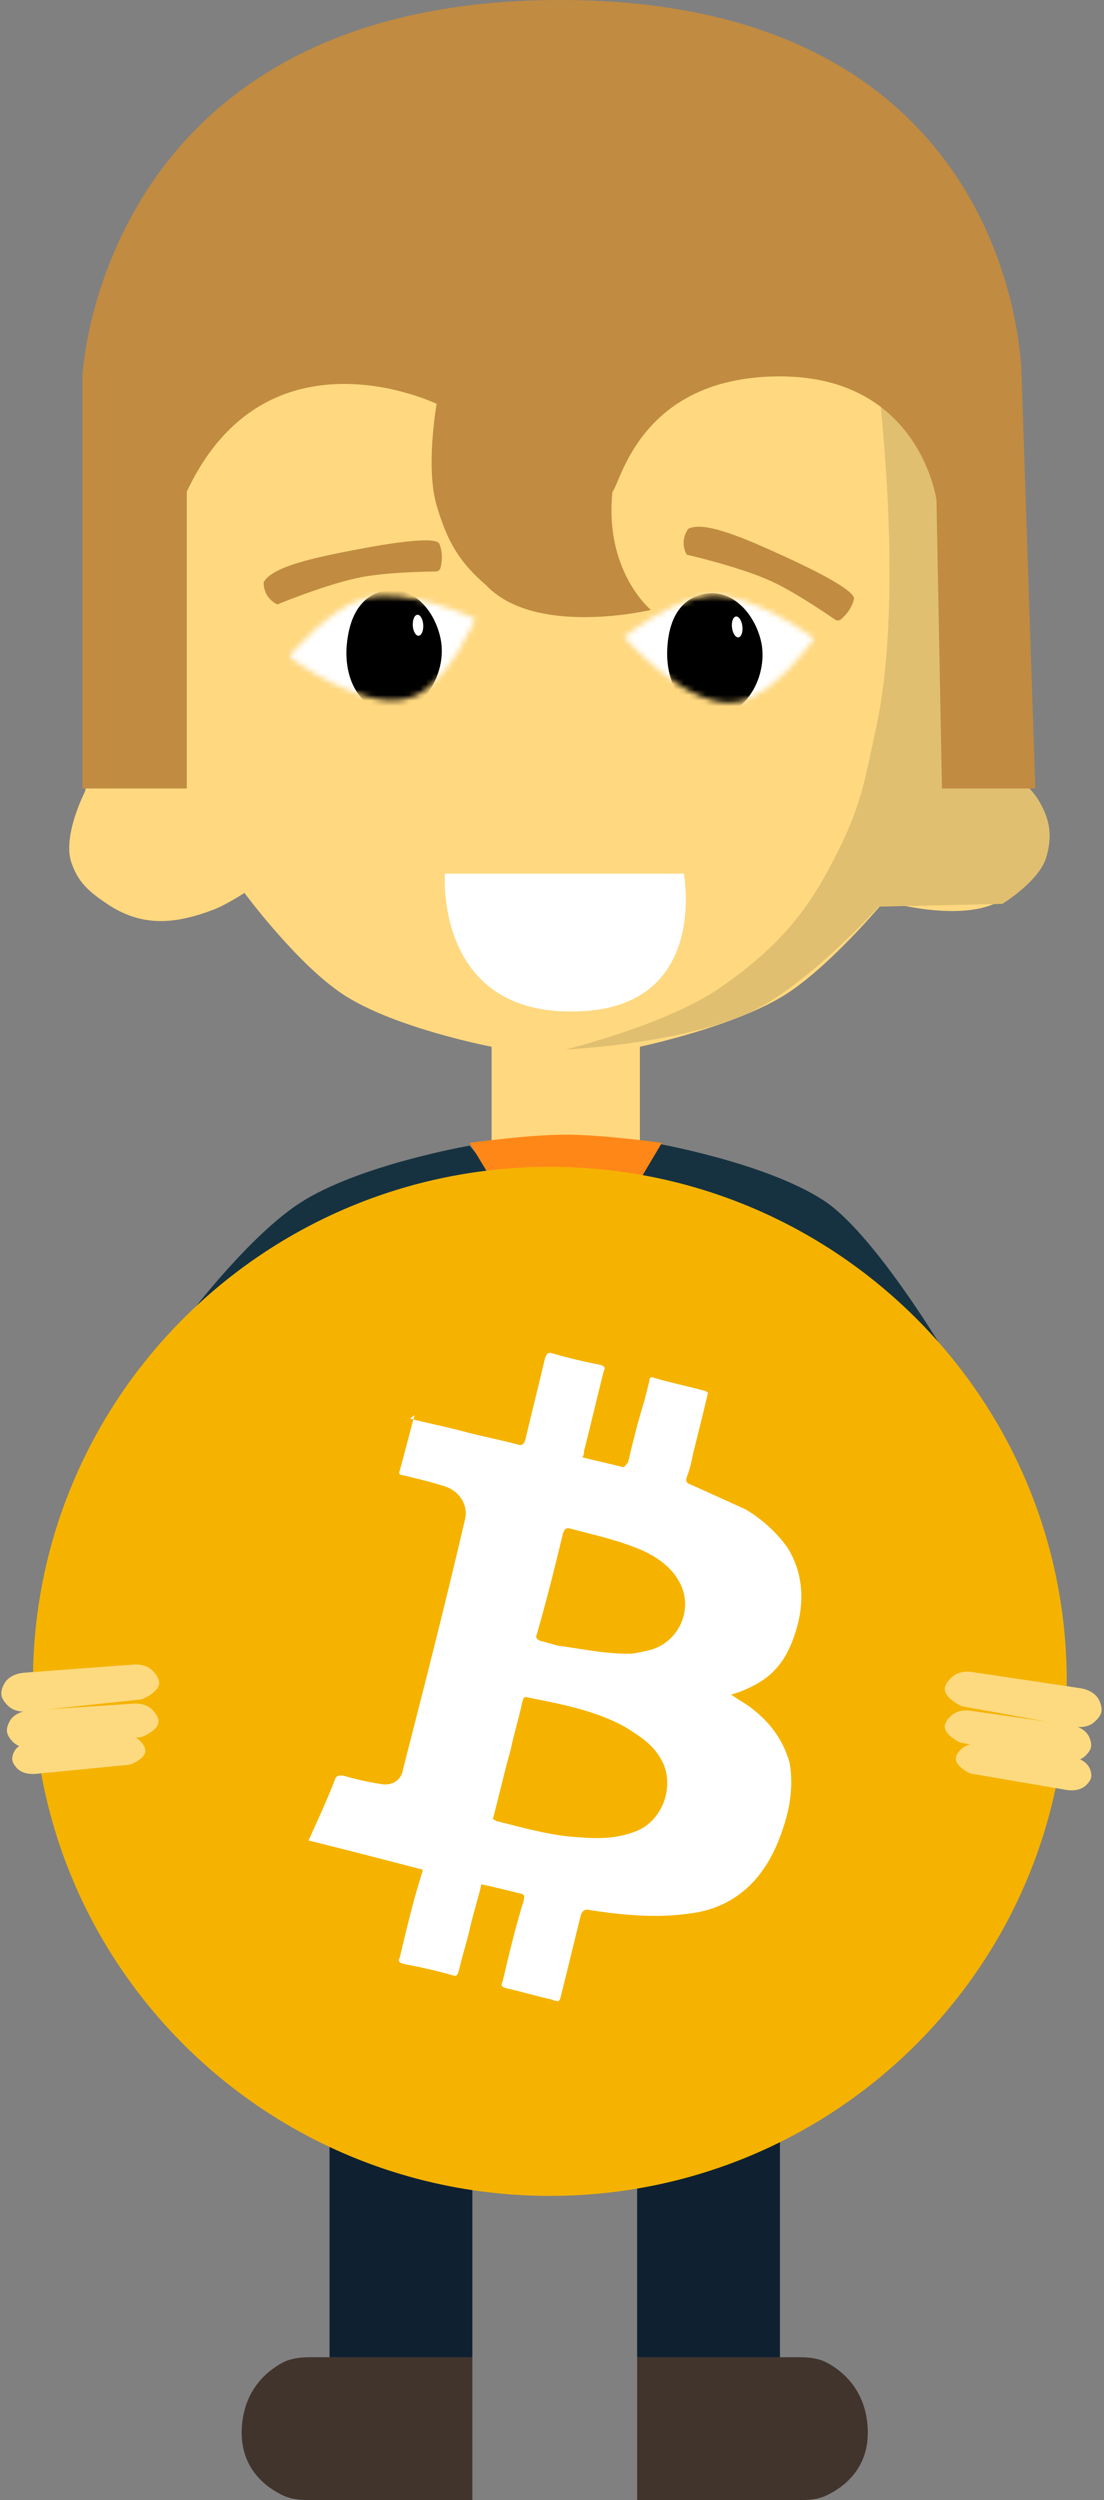 <svg width="201" height="455" viewBox="0 0 201 455" fill="none" xmlns="http://www.w3.org/2000/svg">
<rect x="0" y="0" width="201" height="455" fill="#808080" stroke="none"/>
<path d="M54.5 219C65.199 212.007 85.5 208.5 85.5 208.5L96.5 222L91.5 229C80.333 237 57.7 253.1 56.5 253.5C55.3 253.9 42 243.333 35.5 238C35.5 238 45.717 224.741 54.5 219Z" fill="#163241"/>
<path d="M150 218.5C139.301 211.507 119 208 119 208L108 221.5L113 228.5C124.167 236.5 146.8 252.6 148 253C149.2 253.4 164.5 249.833 171 244.5C171 244.5 158.783 224.241 150 218.5Z" fill="#163241"/>
<path d="M13 157C11.318 152.111 15.5 144 15.5 144L22.5 105L40.5 66.5L103 46.5L171 64.5L185 140.5C185 140.5 192.1 149.159 190.5 155C189.223 159.663 186.201 161.607 182 164C174.874 168.06 161 164 161 164C161 164 151.172 175.832 143 181C133.709 186.876 116.5 190.5 116.5 190.5V208.5H89.5V190.5C89.5 190.5 71.845 187.133 62.5 181C54.073 175.469 44.5 162.5 44.5 162.5C44.5 162.5 41.282 164.619 39 165.5C31.886 168.245 25.828 168.755 19.5 164.5C16.284 162.337 14.261 160.665 13 157Z" fill="#FFD87F"/>
<path d="M131.5 179.5C121.707 186.438 103 191 103 191C103 191 125.616 189.984 138 183.5C147.945 178.293 160 165 160 165L182.5 164.5C182.5 164.5 189.225 160.376 190.5 156C191.659 152.023 191.16 149.034 189 145.5C188.205 144.199 186.5 142.5 186.5 142.5L180.5 117L177.5 83.5L159.5 66.5C159.5 66.5 165.011 107.321 159.5 132.5C157.716 140.649 157.055 145.454 153.5 153C147.767 165.167 142.475 171.725 131.5 179.5Z" fill="#E0BF70"/>
<path d="M15 143.5H34V89.5C48.5 58.5 79.5 73.5 79.5 73.5C79.5 73.5 77.439 85.075 79.5 92C81.401 98.388 83.45 102.151 88.5 106.5C97.5 116 118.5 111 118.5 111C118.5 111 110 104 111.5 89.5C113 88 116.5 68.5 142 68.5C167.5 68.5 170.5 91 170.5 91L171.5 143.5H188.5L186 68.5C186 68.5 186 -1.88635e-05 102 0C18 1.88635e-05 15 68.5 15 68.5V143.5Z" fill="#C18B41"/>
<path d="M65 100C58.087 101.333 49.5 103 48 106C48 109 50.5 110 50.5 110C50.5 110 59.746 106.156 66 105C70.485 104.171 77.2 104.029 79.328 104.005C79.737 104 80.099 103.75 80.199 103.354C80.428 102.45 80.69 100.725 80 99C79.5 97.5 70.765 98.888 65 100Z" fill="#C18B41"/>
<path d="M142.651 101.191C136.242 98.277 128.275 94.665 125.316 96.243C123.579 98.69 125.039 100.952 125.039 100.952C125.039 100.952 134.803 103.169 140.572 105.847C144.709 107.768 150.267 111.539 152.016 112.751C152.352 112.983 152.792 112.989 153.103 112.724C153.813 112.119 155.026 110.865 155.462 109.058C155.922 107.546 147.995 103.622 142.651 101.191Z" fill="#C18B41"/>
<path d="M124.5 159H81C81 159 79 185.833 106.5 184C129 182.5 124.5 159 124.5 159Z" fill="white"/>
<path d="M103 206.5C96.141 206.5 85.5 208 85.5 208L103 237L108 229L120.5 208C120.5 208 109.859 206.5 103 206.5Z" fill="#FF8717"/>
<path d="M56.428 429H86V455H56.184C54.587 455 52.981 454.838 51.537 454.157C48.549 452.747 43.677 449.315 44.017 442C44.342 435.004 48.569 431.559 51.353 430.039C52.896 429.197 54.671 429 56.428 429Z" fill="#41342C"/>
<path d="M60 429V387H86V429H60Z" fill="#0F2030"/>
<path d="M145.571 429H116V455H145.816C147.413 455 149.019 454.838 150.463 454.157C153.451 452.747 158.323 449.315 157.983 442C157.658 435.004 153.431 431.559 150.647 430.039C149.104 429.197 147.329 429 145.571 429Z" fill="#41342C"/>
<path d="M142 429V387H116V429H142Z" fill="#0F2030"/>
<ellipse cx="106" cy="308.5" rx="57" ry="73.5" fill="white"/>
<path fill-rule="evenodd" clip-rule="evenodd" d="M194.219 306C194.219 357.714 152.085 399.637 100.109 399.637C48.134 399.637 6 357.714 6 306C6 254.286 48.134 212.363 100.109 212.363C152.085 212.363 194.219 254.286 194.219 306ZM74.648 258.167L74.578 258.148C74.475 258.25 74.408 258.317 74.414 258.324C74.419 258.33 74.487 258.284 74.648 258.167ZM75.259 258.328C75.055 258.275 74.852 258.222 74.648 258.167C74.813 258.046 75.076 257.85 75.469 257.557C75.399 257.812 75.329 258.069 75.259 258.328ZM75.259 258.328C76.665 258.693 78.071 259.011 79.477 259.329L79.477 259.329C81.11 259.698 82.742 260.068 84.375 260.511C86.008 260.954 87.641 261.323 89.273 261.692L89.273 261.692L89.274 261.692C90.906 262.062 92.539 262.431 94.172 262.874C95.063 263.169 95.359 262.874 95.656 261.988C96.25 259.477 96.844 257.04 97.438 254.603C98.031 252.166 98.625 249.729 99.219 247.218C99.516 246.332 99.813 246.037 100.703 246.332C103.672 247.218 106.344 247.809 109.313 248.4C110.203 248.695 110.203 248.991 109.906 249.581C109.313 251.945 108.719 254.381 108.125 256.818C107.531 259.255 106.938 261.692 106.344 264.055C106.344 264.351 106.344 264.646 106.047 265.237C107.234 265.532 108.496 265.828 109.757 266.123L109.758 266.123C111.02 266.418 112.281 266.714 113.469 267.009C113.667 267.009 113.865 266.747 114.063 266.484C114.162 266.353 114.26 266.221 114.359 266.123C115.25 262.283 116.141 258.738 117.328 254.898L118.219 251.354C118.219 250.763 118.516 250.468 119.109 250.763C120.799 251.267 122.489 251.676 124.233 252.098L124.233 252.098C125.554 252.417 126.906 252.744 128.313 253.126C128.461 253.126 128.535 253.2 128.609 253.274C128.684 253.348 128.758 253.421 128.906 253.421C128.016 257.261 127.125 260.806 126.234 264.351L126.234 264.351C125.938 265.828 125.641 267.305 125.047 268.781C124.75 269.668 125.047 269.963 125.938 270.258L135.734 274.689C138.703 276.461 141.375 278.825 143.453 281.778C146.125 286.209 146.422 290.935 145.234 295.661C144.344 298.911 143.156 301.865 140.781 304.228C139 306 136.625 307.181 134.25 308.068C134.127 308.068 134.004 308.118 133.86 308.178C133.656 308.262 133.41 308.363 133.063 308.363C133.656 308.806 134.25 309.175 134.844 309.545C135.438 309.914 136.031 310.283 136.625 310.726C140.188 313.385 142.563 316.634 143.75 320.769C144.344 324.018 144.047 327.563 143.156 330.812C141.969 334.948 140.484 338.492 137.813 341.741C134.547 345.581 130.391 347.649 125.641 348.24C119.406 349.126 113.469 348.535 107.531 347.649C106.641 347.354 106.047 347.649 105.75 348.535C105.156 350.898 104.563 353.335 103.969 355.772C103.375 358.209 102.781 360.646 102.188 363.009L102.151 363.157C101.888 364.215 101.827 364.461 100.406 363.895C99.07 363.6 97.66 363.231 96.25 362.861C94.84 362.492 93.43 362.123 92.094 361.828C91.203 361.532 91.203 361.237 91.5 360.646C92.688 355.625 93.875 350.603 95.359 345.877C95.359 345.712 95.383 345.57 95.403 345.445C95.456 345.121 95.49 344.908 95.063 344.695C92.688 344.105 90.313 343.514 87.641 342.923C87.344 344.252 86.973 345.581 86.602 346.911C86.231 348.24 85.859 349.569 85.563 350.898C85.266 352.228 84.895 353.557 84.523 354.886C84.152 356.215 83.781 357.545 83.484 358.874C83.466 358.91 83.449 358.946 83.432 358.98C83.417 359.012 83.403 359.042 83.389 359.072C83.175 359.526 83.082 359.725 82.297 359.465C79.328 358.578 76.359 357.988 73.391 357.397C72.5 357.101 72.5 356.806 72.797 356.215C73.984 351.194 75.172 346.172 76.656 341.446C76.656 341.324 76.707 341.201 76.767 341.058C76.851 340.855 76.953 340.611 76.953 340.265L76.952 340.264L76.945 340.263C70.12 338.491 63.294 336.719 56.172 334.948C56.469 334.357 56.691 333.84 56.914 333.323L56.914 333.323C57.137 332.806 57.359 332.289 57.656 331.698C58.844 329.04 60.031 326.381 60.922 324.018C61.219 323.132 61.516 323.132 62.406 323.132C64.484 323.723 66.859 324.314 68.938 324.609C71.313 325.2 73.094 324.018 73.391 321.951L73.391 321.95C77.25 306.886 81.109 291.821 84.672 276.461C85.266 274.098 83.781 271.44 81.109 270.554C78.962 269.841 76.814 269.32 74.82 268.836L74.82 268.836L74.82 268.836L74.816 268.835C74.331 268.717 73.855 268.602 73.391 268.486C72.797 268.486 72.5 268.191 72.797 267.6C73.242 265.975 73.688 264.277 74.133 262.578C74.508 261.147 74.883 259.715 75.259 258.328ZM89.719 331.108C90.015 331.108 90.312 331.403 90.312 331.403C91.056 331.588 91.807 331.78 92.565 331.974L92.565 331.974C96.643 333.018 100.9 334.108 105.156 334.357C108.719 334.652 111.984 334.652 115.25 333.471C120.89 331.698 123.265 324.314 120 319.588C118.515 317.225 116.14 315.748 113.765 314.271C108.579 311.404 102.553 310.206 96.774 309.058L96.25 308.954C95.438 308.685 95.366 308.906 95.135 309.618C95.113 309.688 95.089 309.761 95.062 309.84C94.765 311.317 94.394 312.72 94.023 314.123C93.652 315.526 93.281 316.929 92.984 318.406C92.308 320.762 91.727 323.118 91.134 325.529L91.134 325.53L91.133 325.53C90.685 327.35 90.229 329.202 89.719 331.108ZM117.922 300.388C116.734 300.683 115.25 300.978 114.656 300.978C111.211 300.978 108.234 300.512 105.159 300.031C103.995 299.848 102.817 299.664 101.594 299.502C101 299.354 100.481 299.206 99.961 299.058C99.441 298.911 98.922 298.763 98.328 298.615C97.734 298.32 97.438 298.025 97.734 297.434C99.516 291.231 101 285.323 102.484 279.12C102.781 278.234 103.078 277.938 103.969 278.234C104.853 278.468 105.725 278.691 106.588 278.912C110.072 279.802 113.403 280.653 116.734 282.074C119.406 283.255 122.078 285.028 123.562 287.686C126.531 292.708 123.562 299.206 117.922 300.388Z" fill="#F5B300"/>
<path d="M196.652 307.235L177.014 304.305C175.732 304.113 174.384 304.302 173.404 305.15C172.663 305.79 171.964 306.633 172.027 307.5C172.123 308.792 173.896 309.903 174.666 310.327C174.896 310.454 175.149 310.534 175.408 310.581L195.491 314.22C196.796 314.456 198.184 314.298 199.193 313.438C199.794 312.925 200.361 312.282 200.514 311.595C200.646 311 200.484 310.306 200.224 309.664C199.646 308.235 198.177 307.463 196.652 307.235Z" fill="#FDDA80"/>
<path d="M194.834 313.932L176.781 311.357C175.497 311.174 174.144 311.365 173.185 312.237C172.536 312.827 171.953 313.581 172.014 314.35C172.11 315.543 173.739 316.561 174.471 316.96C174.702 317.086 174.954 317.164 175.213 317.209L193.817 320.456C195.124 320.684 196.518 320.524 197.505 319.637C198.023 319.171 198.493 318.602 198.623 317.999C198.733 317.49 198.611 316.904 198.401 316.349C197.853 314.908 196.36 314.149 194.834 313.932Z" fill="#FDDA80"/>
<path d="M194.963 319.7L178.572 317.418C177.289 317.24 175.927 317.428 174.992 318.326C174.438 318.857 173.968 319.514 174.023 320.183C174.114 321.272 175.589 322.2 176.279 322.576C176.51 322.702 176.763 322.779 177.022 322.824L194.069 325.74C195.376 325.964 196.78 325.807 197.741 324.893C198.173 324.48 198.55 323.992 198.659 323.477C198.748 323.057 198.667 322.581 198.509 322.119C198.009 320.661 196.49 319.913 194.963 319.7Z" fill="#FDDA80"/>
<path d="M4.429 304.421L24.229 302.944C25.522 302.848 26.852 303.135 27.767 304.053C28.459 304.746 29.094 305.638 28.967 306.498C28.777 307.779 26.926 308.757 26.127 309.123C25.888 309.233 25.631 309.294 25.369 309.321L5.072 311.473C3.753 311.612 2.381 311.352 1.438 310.42C0.876 309.865 0.358 309.181 0.256 308.485C0.168 307.882 0.381 307.202 0.687 306.581C1.369 305.198 2.891 304.536 4.429 304.421Z" fill="#FDDA80"/>
<path d="M5.403 311.307L24.248 310.057C25.541 309.971 26.873 310.266 27.771 311.201C28.407 311.863 28.973 312.699 28.848 313.5C28.657 314.721 26.892 315.642 26.115 315.992C25.875 316.1 25.618 316.158 25.356 316.184L5.951 318.08C4.631 318.209 3.256 317.941 2.331 316.99C1.819 316.464 1.359 315.827 1.27 315.182C1.194 314.63 1.38 314.014 1.656 313.443C2.327 312.056 3.865 311.409 5.403 311.307Z" fill="#FDDA80"/>
<path d="M6.158 316.883L22.162 315.821C23.456 315.735 24.804 316.019 25.664 316.989C26.151 317.538 26.543 318.195 26.444 318.828C26.279 319.877 24.791 320.674 24.089 320.995C23.849 321.104 23.592 321.163 23.33 321.188L6.595 322.823C5.275 322.952 3.881 322.698 2.998 321.708C2.62 321.285 2.305 320.797 2.237 320.304C2.182 319.905 2.283 319.468 2.456 319.046C3.04 317.619 4.62 316.985 6.158 316.883Z" fill="#FDDA80"/>
<mask id="mask0" mask-type="alpha" maskUnits="userSpaceOnUse" x="52" y="108" width="35" height="20">
<path d="M66.183 108.94C59.782 110.812 52.584 119.485 52.584 119.485C52.584 119.485 66.904 130.414 75.507 126.669C81.823 123.92 86.534 112.62 86.534 112.62C86.534 112.62 73.935 106.673 66.183 108.94Z" fill="white"/>
</mask>
<g mask="url(#mask0)">
<rect width="40.007" height="22.942" transform="matrix(0.998 -0.059 0.058 0.998 51.889 107.552)" fill="white"/>
<path d="M64.088 117.422C64.475 113.184 66.073 109.217 70.244 108.443C74.899 107.58 78.377 111.87 79.302 116.53C80.437 122.249 76.184 129.542 70.46 128.54C65.544 127.679 63.632 122.41 64.088 117.422Z" fill="black" stroke="black" stroke-width="1.908"/>
<ellipse rx="0.953" ry="1.912" transform="matrix(0.998 -0.059 0.058 0.998 76.106 113.792)" fill="white"/>
</g>
<mask id="mask1" mask-type="alpha" maskUnits="userSpaceOnUse" x="113" y="108" width="36" height="20">
<path d="M129.074 108.414C122.426 108.927 113.606 115.931 113.606 115.931C113.606 115.931 125.385 129.578 134.57 127.687C141.314 126.299 148.237 116.211 148.237 116.211C148.237 116.211 137.124 107.794 129.074 108.414Z" fill="white"/>
</mask>
<g mask="url(#mask1)">
<rect width="40.019" height="22.936" transform="matrix(0.993 -0.116 0.116 0.994 109.68 109.272)" fill="white"/>
<path d="M122.427 118.418C122.57 114.164 123.937 110.111 128.056 109.096C132.654 107.964 136.373 112.046 137.565 116.645C139.027 122.288 135.201 129.815 129.429 129.147C124.471 128.573 122.259 123.424 122.427 118.418Z" fill="black" stroke="black" stroke-width="1.908"/>
<ellipse rx="0.953" ry="1.911" transform="matrix(0.993 -0.116 0.116 0.994 134.217 114.097)" fill="white"/>
</g>
</svg>
